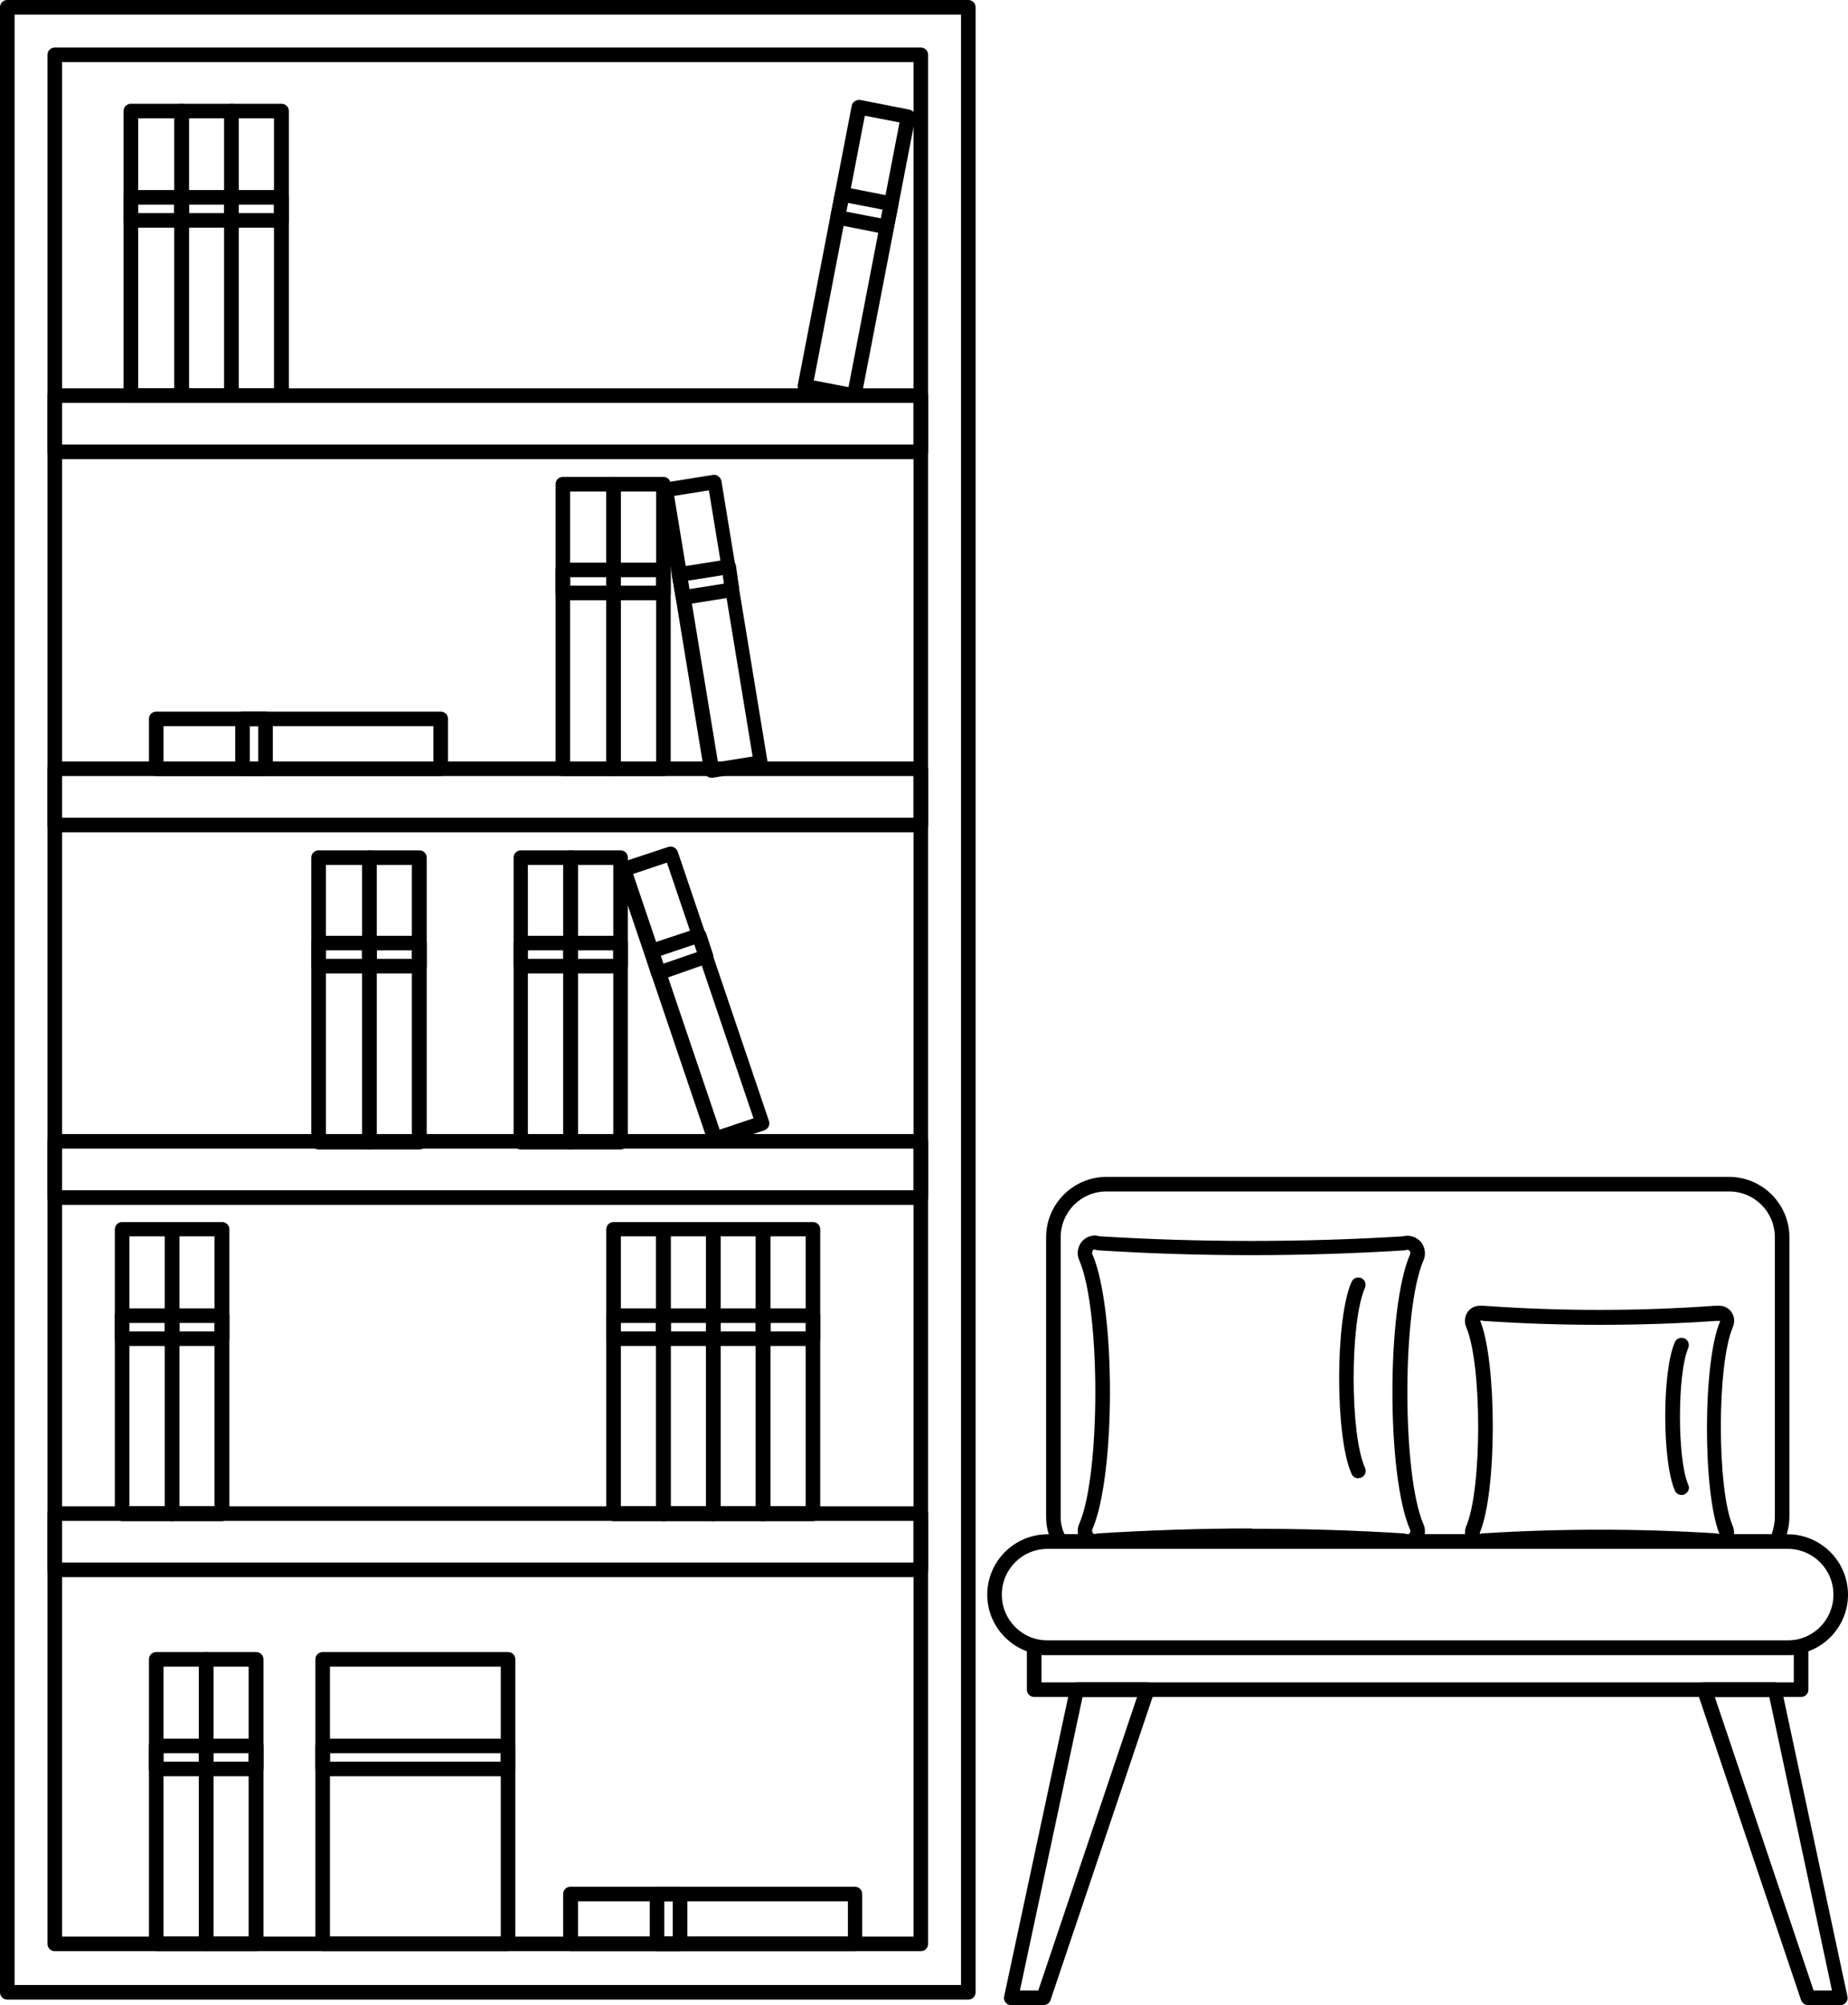<?xml version="1.0" encoding="UTF-8"?>
<svg id="Layer_2" data-name="Layer 2" xmlns="http://www.w3.org/2000/svg" viewBox="0 0 63.4 68.78">
  <g id="_Ñëîé_1" data-name="Ñëîé 1">
    <g>
      <path class="cls-1" d="M61.79,58.21h-26.31c-.14,0-.25-.11-.25-.25v-1.44c0-.14.11-.25.25-.25h26.31c.14,0,.25.11.25.25v1.44c0,.14-.11.25-.25.25ZM35.73,57.71h25.81v-.94h-25.81v.94Z"/>
      <path class="cls-1" d="M17.43,66.93h-6.36c-.14,0-.25-.11-.25-.25v-9.76c0-.14.11-.25.25-.25h6.36c.14,0,.25.11.25.25v9.76c0,.14-.11.25-.25.25ZM11.32,66.43h5.86v-9.26h-5.86v9.26Z"/>
      <path class="cls-1" d="M6.23,7.81h-1.74c-.14,0-.25-.11-.25-.25v-.79c0-.14.11-.25.25-.25h1.74c.14,0,.25.11.25.25v.79c0,.14-.11.25-.25.25ZM4.74,7.31h1.24v-.29h-1.24v.29Z"/>
      <path class="cls-1" d="M7.94,7.81h-1.71c-.14,0-.25-.11-.25-.25v-.79c0-.14.11-.25.25-.25h1.71c.14,0,.25.11.25.25v.79c0,.14-.11.25-.25.25ZM6.48,7.31h1.21v-.29h-1.21v.29Z"/>
      <path class="cls-1" d="M30.42,8.03s-.03,0-.05,0l-1.68-.33c-.07-.01-.12-.05-.16-.11-.04-.05-.05-.12-.04-.19l.16-.79c.03-.13.15-.22.29-.2l1.68.33c.07.01.12.05.16.11.04.06.05.12.04.19l-.16.79c-.02.12-.13.2-.24.2ZM29.03,7.26l1.19.23.06-.3-1.19-.23-.06.3Z"/>
      <path class="cls-1" d="M23.44,20.75c-.12,0-.23-.09-.25-.21l-.14-.79c-.01-.07,0-.13.04-.19.04-.05.1-.09.16-.1l1.71-.27c.06,0,.13,0,.19.05.05.04.09.1.1.17l.11.79c.02.13-.07.26-.21.28l-1.69.27s-.03,0-.04,0ZM23.59,19.92l.05.29,1.2-.19-.04-.29-1.21.19Z"/>
      <path class="cls-1" d="M24.41,26.68c-.12,0-.23-.09-.25-.21l-1.58-9.62c-.01-.07,0-.13.04-.19.04-.05.1-.09.16-.1l1.68-.27c.13-.02.26.07.29.21l1.58,9.62c.01.07,0,.13-.04.19-.04.05-.1.09-.16.1l-1.69.27s-.03,0-.04,0ZM23.13,17.01l1.5,9.13,1.19-.19-1.5-9.13-1.19.19Z"/>
      <path class="cls-1" d="M22.59,33.64s-.08,0-.11-.03c-.06-.03-.11-.08-.13-.15l-.24-.76c-.04-.13.03-.27.16-.31l1.63-.54c.07-.02.13-.01.19.01.06.03.1.08.13.14l.24.73c.04.13-.03.27-.15.31l-1.63.57s-.06.01-.08.01ZM22.66,32.78l.09.28,1.16-.4-.09-.26-1.16.39Z"/>
      <path class="cls-1" d="M24.52,39.32c-.1,0-.2-.07-.24-.17l-3.13-9.24c-.02-.06-.02-.13.01-.19.03-.06.08-.11.14-.13l1.63-.54c.13-.04.27.03.32.16l3.13,9.24c.02.06.02.13-.01.19-.03.06-.08.1-.14.13l-1.63.54s-.05.01-.08.01ZM21.72,29.98l2.97,8.77,1.16-.39-2.97-8.77-1.16.39Z"/>
      <path class="cls-1" d="M19.58,33.39h-1.71c-.14,0-.25-.11-.25-.25v-.79c0-.14.11-.25.25-.25h1.71c.14,0,.25.11.25.25v.79c0,.14-.11.25-.25.25ZM18.11,32.89h1.21v-.29h-1.21v.29Z"/>
      <path class="cls-1" d="M19.58,39.43h-1.71c-.14,0-.25-.11-.25-.25v-9.76c0-.14.11-.25.25-.25h1.71c.14,0,.25.11.25.25v9.76c0,.14-.11.25-.25.25ZM18.11,38.93h1.21v-9.26h-1.21v9.26Z"/>
      <path class="cls-1" d="M21.29,33.39h-1.71c-.14,0-.25-.11-.25-.25v-.79c0-.14.11-.25.25-.25h1.71c.14,0,.25.11.25.25v.79c0,.14-.11.25-.25.25ZM19.83,32.89h1.21v-.29h-1.21v.29Z"/>
      <path class="cls-1" d="M21.29,39.43h-1.71c-.14,0-.25-.11-.25-.25v-9.76c0-.14.11-.25.25-.25h1.71c.14,0,.25.11.25.25v9.76c0,.14-.11.25-.25.25ZM19.83,38.93h1.21v-9.26h-1.21v9.26Z"/>
      <path class="cls-1" d="M17.43,60.93h-6.36c-.14,0-.25-.11-.25-.25v-.79c0-.14.11-.25.25-.25h6.36c.14,0,.25.11.25.25v.79c0,.14-.11.25-.25.25ZM11.32,60.43h5.86v-.29h-5.86v.29Z"/>
      <path class="cls-1" d="M8.79,60.93h-1.71c-.14,0-.25-.11-.25-.25v-.79c0-.14.11-.25.25-.25h1.71c.14,0,.25.11.25.25v.79c0,.14-.11.25-.25.25ZM7.32,60.43h1.21v-.29h-1.21v.29Z"/>
      <path class="cls-1" d="M8.79,66.93h-1.71c-.14,0-.25-.11-.25-.25v-9.76c0-.14.11-.25.25-.25h1.71c.14,0,.25.11.25.25v9.76c0,.14-.11.25-.25.25ZM7.32,66.43h1.21v-9.26h-1.21v9.26Z"/>
      <path class="cls-1" d="M7.07,60.93h-1.71c-.14,0-.25-.11-.25-.25v-.79c0-.14.11-.25.25-.25h1.71c.14,0,.25.11.25.25v.79c0,.14-.11.25-.25.25ZM5.61,60.43h1.21v-.29h-1.21v.29Z"/>
      <path class="cls-1" d="M7.07,66.93h-1.71c-.14,0-.25-.11-.25-.25v-9.76c0-.14.11-.25.25-.25h1.71c.14,0,.25.11.25.25v9.76c0,.14-.11.25-.25.25ZM5.61,66.43h1.21v-9.26h-1.21v9.26Z"/>
      <path class="cls-1" d="M27.89,46.17h-1.71c-.14,0-.25-.11-.25-.25v-.79c0-.14.11-.25.25-.25h1.71c.14,0,.25.11.25.25v.79c0,.14-.11.25-.25.25ZM26.43,45.67h1.21v-.29h-1.21v.29Z"/>
      <path class="cls-1" d="M27.89,52.18h-1.71c-.14,0-.25-.11-.25-.25v-9.76c0-.14.11-.25.25-.25h1.71c.14,0,.25.11.25.25v9.76c0,.14-.11.25-.25.25ZM26.43,51.67h1.21v-9.26h-1.21v9.26Z"/>
      <path class="cls-1" d="M26.18,46.17h-1.71c-.14,0-.25-.11-.25-.25v-.79c0-.14.11-.25.25-.25h1.71c.14,0,.25.11.25.25v.79c0,.14-.11.25-.25.25ZM24.72,45.67h1.21v-.29h-1.21v.29Z"/>
      <path class="cls-1" d="M26.18,52.18h-1.71c-.14,0-.25-.11-.25-.25v-9.76c0-.14.11-.25.25-.25h1.71c.14,0,.25.11.25.25v9.76c0,.14-.11.25-.25.25ZM24.72,51.67h1.21v-9.26h-1.21v9.26Z"/>
      <path class="cls-1" d="M24.47,46.17h-1.71c-.14,0-.25-.11-.25-.25v-.79c0-.14.11-.25.25-.25h1.71c.14,0,.25.11.25.25v.79c0,.14-.11.25-.25.25ZM23.01,45.67h1.21v-.29h-1.21v.29Z"/>
      <path class="cls-1" d="M24.47,52.18h-1.71c-.14,0-.25-.11-.25-.25v-9.76c0-.14.11-.25.25-.25h1.71c.14,0,.25.11.25.25v9.76c0,.14-.11.25-.25.25ZM23.01,51.67h1.21v-9.26h-1.21v9.26Z"/>
      <path class="cls-1" d="M22.76,46.17h-1.71c-.14,0-.25-.11-.25-.25v-.79c0-.14.11-.25.25-.25h1.71c.14,0,.25.11.25.25v.79c0,.14-.11.25-.25.25ZM21.3,45.67h1.21v-.29h-1.21v.29Z"/>
      <path class="cls-1" d="M22.76,52.18h-1.71c-.14,0-.25-.11-.25-.25v-9.76c0-.14.11-.25.25-.25h1.71c.14,0,.25.11.25.25v9.76c0,.14-.11.25-.25.25ZM21.3,51.67h1.21v-9.26h-1.21v9.26Z"/>
      <path class="cls-1" d="M7.62,46.17h-1.71c-.14,0-.25-.11-.25-.25v-.79c0-.14.11-.25.25-.25h1.71c.14,0,.25.11.25.25v.79c0,.14-.11.25-.25.25ZM6.15,45.67h1.21v-.29h-1.21v.29Z"/>
      <path class="cls-1" d="M7.62,52.18h-1.71c-.14,0-.25-.11-.25-.25v-9.76c0-.14.11-.25.25-.25h1.71c.14,0,.25.11.25.25v9.76c0,.14-.11.25-.25.25ZM6.15,51.67h1.21v-9.26h-1.21v9.26Z"/>
      <path class="cls-1" d="M5.9,46.17h-1.71c-.14,0-.25-.11-.25-.25v-.79c0-.14.11-.25.25-.25h1.71c.14,0,.25.11.25.25v.79c0,.14-.11.25-.25.25ZM4.44,45.67h1.21v-.29h-1.21v.29Z"/>
      <path class="cls-1" d="M5.9,52.18h-1.71c-.14,0-.25-.11-.25-.25v-9.76c0-.14.11-.25.25-.25h1.71c.14,0,.25.11.25.25v9.76c0,.14-.11.25-.25.25ZM4.44,51.67h1.21v-9.26h-1.21v9.26Z"/>
      <path class="cls-1" d="M14.39,33.39h-1.71c-.14,0-.25-.11-.25-.25v-.79c0-.14.11-.25.25-.25h1.71c.14,0,.25.11.25.25v.79c0,.14-.11.25-.25.25ZM12.92,32.89h1.21v-.29h-1.21v.29Z"/>
      <path class="cls-1" d="M14.39,39.43h-1.71c-.14,0-.25-.11-.25-.25v-9.76c0-.14.11-.25.25-.25h1.71c.14,0,.25.11.25.25v9.76c0,.14-.11.25-.25.25ZM12.92,38.93h1.21v-9.26h-1.21v9.26Z"/>
      <path class="cls-1" d="M12.67,33.39h-1.74c-.14,0-.25-.11-.25-.25v-.79c0-.14.11-.25.25-.25h1.74c.14,0,.25.11.25.25v.79c0,.14-.11.25-.25.25ZM11.18,32.89h1.24v-.29h-1.24v.29Z"/>
      <path class="cls-1" d="M12.67,39.43h-1.74c-.14,0-.25-.11-.25-.25v-9.76c0-.14.11-.25.25-.25h1.74c.14,0,.25.11.25.25v9.76c0,.14-.11.25-.25.25ZM11.18,38.93h1.24v-9.26h-1.24v9.26Z"/>
      <path class="cls-1" d="M22.76,20.59h-1.71c-.14,0-.25-.11-.25-.25v-.79c0-.14.11-.25.25-.25h1.71c.14,0,.25.11.25.25v.79c0,.14-.11.25-.25.25ZM21.3,20.09h1.21v-.29h-1.21v.29Z"/>
      <path class="cls-1" d="M22.76,26.62h-1.71c-.14,0-.25-.11-.25-.25v-9.76c0-.14.11-.25.25-.25h1.71c.14,0,.25.11.25.25v9.76c0,.14-.11.25-.25.25ZM21.3,26.12h1.21v-9.26h-1.21v9.26Z"/>
      <path class="cls-1" d="M21.05,20.59h-1.74c-.14,0-.25-.11-.25-.25v-.79c0-.14.11-.25.25-.25h1.74c.14,0,.25.11.25.25v.79c0,.14-.11.25-.25.25ZM19.56,20.09h1.24v-.29h-1.24v.29Z"/>
      <path class="cls-1" d="M21.05,26.62h-1.74c-.14,0-.25-.11-.25-.25v-9.76c0-.14.11-.25.25-.25h1.74c.14,0,.25.11.25.25v9.76c0,.14-.11.25-.25.25ZM19.56,26.12h1.24v-9.26h-1.24v9.26Z"/>
      <path class="cls-1" d="M23.33,66.93h-.79c-.14,0-.25-.11-.25-.25v-1.71c0-.14.11-.25.25-.25h.79c.14,0,.25.11.25.25v1.71c0,.14-.11.25-.25.25ZM22.79,66.43h.29v-1.21h-.29v1.21Z"/>
      <path class="cls-1" d="M29.33,66.93h-9.76c-.14,0-.25-.11-.25-.25v-1.71c0-.14.11-.25.25-.25h9.76c.14,0,.25.11.25.25v1.71c0,.14-.11.25-.25.25ZM19.83,66.43h9.26v-1.21h-9.26v1.21Z"/>
      <path class="cls-1" d="M9.11,26.62h-.79c-.14,0-.25-.11-.25-.25v-1.71c0-.14.11-.25.25-.25h.79c.14,0,.25.11.25.25v1.71c0,.14-.11.25-.25.25ZM8.57,26.12h.29v-1.21h-.29v1.21Z"/>
      <path class="cls-1" d="M15.12,26.62H5.36c-.14,0-.25-.11-.25-.25v-1.71c0-.14.11-.25.25-.25h9.76c.14,0,.25.11.25.25v1.71c0,.14-.11.25-.25.25ZM5.61,26.12h9.26v-1.21H5.61v1.21Z"/>
      <path class="cls-1" d="M9.66,7.81h-1.71c-.14,0-.25-.11-.25-.25v-.79c0-.14.11-.25.25-.25h1.71c.14,0,.25.11.25.25v.79c0,.14-.11.25-.25.25ZM8.19,7.31h1.21v-.29h-1.21v.29Z"/>
      <path class="cls-1" d="M29.31,13.82s-.03,0-.05,0l-1.69-.33c-.14-.03-.22-.16-.2-.29l1.85-9.57c.01-.07.05-.12.11-.16.06-.04.13-.05.19-.04l1.68.33c.14.03.22.16.2.29l-1.85,9.57c-.01.07-.05.12-.11.16-.04.03-.09.04-.14.04ZM27.92,13.05l1.19.23,1.75-9.08-1.19-.23-1.75,9.08Z"/>
      <path class="cls-1" d="M9.66,13.82h-1.71c-.14,0-.25-.11-.25-.25V3.81c0-.14.11-.25.25-.25h1.71c.14,0,.25.11.25.25v9.76c0,.14-.11.25-.25.25ZM8.19,13.32h1.21V4.06h-1.21v9.26Z"/>
      <path class="cls-1" d="M7.94,13.82h-1.71c-.14,0-.25-.11-.25-.25V3.81c0-.14.11-.25.25-.25h1.71c.14,0,.25.11.25.25v9.76c0,.14-.11.25-.25.25ZM6.48,13.32h1.21V4.06h-1.21v9.26Z"/>
      <path class="cls-1" d="M6.23,13.82h-1.74c-.14,0-.25-.11-.25-.25V3.81c0-.14.11-.25.25-.25h1.74c.14,0,.25.11.25.25v9.76c0,.14-.11.25-.25.25ZM4.74,13.32h1.24V4.06h-1.24v9.26Z"/>
      <path class="cls-1" d="M31.59,54.1H1.88c-.14,0-.25-.11-.25-.25v-1.93c0-.14.11-.25.25-.25h29.71c.14,0,.25.11.25.25v1.93c0,.14-.11.25-.25.25ZM2.13,53.6h29.21v-1.43H2.13v1.43Z"/>
      <path class="cls-1" d="M31.59,41.33H1.88c-.14,0-.25-.11-.25-.25v-1.93c0-.14.11-.25.25-.25h29.71c.14,0,.25.11.25.25v1.93c0,.14-.11.25-.25.25ZM2.13,40.83h29.21v-1.43H2.13v1.43Z"/>
      <path class="cls-1" d="M31.59,28.55H1.88c-.14,0-.25-.11-.25-.25v-1.93c0-.14.11-.25.25-.25h29.71c.14,0,.25.11.25.25v1.93c0,.14-.11.25-.25.25ZM2.13,28.05h29.21v-1.43H2.13v1.43Z"/>
      <path class="cls-1" d="M31.59,15.75H1.88c-.14,0-.25-.11-.25-.25v-1.93c0-.14.11-.25.25-.25h29.71c.14,0,.25.11.25.25v1.93c0,.14-.11.25-.25.25ZM2.13,15.25h29.21v-1.43H2.13v1.43Z"/>
      <path class="cls-1" d="M33.22,68.59H.25c-.14,0-.25-.11-.25-.25V.25c0-.14.11-.25.25-.25h32.97c.14,0,.25.11.25.25v68.09c0,.14-.11.25-.25.25ZM.5,68.09h32.47V.5H.5v67.59ZM31.59,66.93H1.88c-.14,0-.25-.11-.25-.25V1.88c0-.14.11-.25.25-.25h29.71c.14,0,.25.11.25.25v64.8c0,.14-.11.25-.25.25ZM2.13,66.43h29.21V2.13H2.13v64.3Z"/>
      <path class="cls-1" d="M61.33,56.77h-25.39c-1.14,0-2.07-.93-2.07-2.07s.93-2.07,2.07-2.07h25.39c1.14,0,2.07.93,2.07,2.07s-.93,2.07-2.07,2.07ZM35.94,53.13c-.87,0-1.57.7-1.57,1.57s.7,1.57,1.57,1.57h25.39c.87,0,1.57-.7,1.57-1.57s-.7-1.57-1.57-1.57h-25.39Z"/>
      <path class="cls-1" d="M60.95,53.13h-24.6c-.09,0-.18-.05-.22-.14-.17-.33-.24-.64-.24-.95v-9.6c0-1.14.93-2.07,2.07-2.07h21.36c1.14,0,2.07.93,2.07,2.07v9.6c0,.36-.11.68-.21.93-.04.1-.13.16-.23.16ZM36.51,52.63h24.27c.06-.18.11-.38.11-.59v-9.6c0-.87-.7-1.57-1.57-1.57h-21.36c-.87,0-1.57.7-1.57,1.57v9.6c0,.2.04.39.13.59Z"/>
      <path class="cls-1" d="M48.28,53.13l-.18-.03c-3.42-.21-6.92-.21-10.37,0l-.1.02c-.23,0-.45-.1-.56-.27-.11-.18-.13-.4-.04-.59.73-1.68.73-7.33,0-9.02-.09-.19-.07-.41.04-.59.11-.17.3-.27.51-.27l.18.03c3.42.21,6.92.21,10.37,0l.1-.02c.23-.02.45.1.56.27.11.18.13.4.04.59-.73,1.69-.73,7.33,0,9.02.09.19.07.42-.04.59-.11.17-.3.27-.51.27ZM42.95,52.44c1.74,0,3.48.05,5.21.16l.17.03s.03-.03.04-.05c.01-.02.03-.06,0-.12-.8-1.85-.8-7.57,0-9.42,0,0,0,0,0,0,.03-.06,0-.1,0-.12-.01-.02-.04-.05-.09-.05l-.09.02c-3.51.22-7.03.22-10.5,0l-.17-.03s-.03.03-.04.05c0,.02-.03.06,0,.12.8,1.85.8,7.57,0,9.42-.03.06,0,.11,0,.12.01.02.04.05.09.05l.09-.02c1.76-.11,3.53-.17,5.29-.17Z"/>
      <path class="cls-1" d="M46.6,50.71c-.09,0-.19-.05-.23-.15-.57-1.25-.57-5.32,0-6.59.06-.13.2-.18.33-.13.13.06.18.2.13.33-.52,1.17-.52,5.04,0,6.18.06.13,0,.27-.12.33-.03.02-.07.02-.1.02Z"/>
      <path class="cls-1" d="M63.15,68.78h-1.12c-.11,0-.2-.07-.24-.17l-3.56-10.57c-.03-.08-.01-.16.03-.23.05-.07.12-.1.2-.1h2.42c.12,0,.22.08.24.2l2.26,10.57c.02.07,0,.15-.05.21-.05.06-.12.09-.19.09ZM62.22,68.28h.63l-2.15-10.07h-1.87l3.39,10.07Z"/>
      <path class="cls-1" d="M35.8,68.78h-1.11c-.08,0-.15-.03-.19-.09-.05-.06-.07-.14-.05-.21l2.26-10.57c.02-.12.13-.2.24-.2h2.42c.08,0,.16.04.2.1.05.07.06.15.03.23l-3.56,10.57c-.03.1-.13.17-.24.17ZM35,68.28h.62l3.39-10.07h-1.87l-2.15,10.07Z"/>
      <path class="cls-1" d="M58.99,53.13l-.17-.04c-2.6-.16-5.27-.16-7.92,0l-.06.02c-.26,0-.39-.08-.49-.23-.1-.16-.12-.35-.05-.52.55-1.28.55-5.56,0-6.84-.07-.17-.05-.35.04-.5.1-.15.26-.23.43-.23h.11c2.66.19,5.33.19,7.97,0h.13c.18,0,.34.09.43.23.1.15.11.33.04.5h0c-.55,1.28-.55,5.56,0,6.84.07.17.05.37-.05.52-.1.15-.26.24-.43.24ZM50.87,45.3h-.09c.58,1.42.58,5.88-.01,7.27v.05s.06-.02.06-.02c2.71-.17,5.41-.17,8.07,0l.09.02c-.58-1.45-.57-5.91.02-7.29h0s0-.02,0-.02h-.12c-2.65.18-5.35.18-8.01,0ZM59.24,45.43h0,0Z"/>
      <path class="cls-1" d="M57.69,51.28c-.1,0-.19-.06-.23-.15-.44-1-.44-4.1,0-5.09.05-.13.21-.18.33-.13.13.06.18.2.13.33-.38.86-.38,3.84,0,4.69.06.13,0,.27-.13.33-.03.02-.07.02-.1.02Z"/>
    </g>
  </g>
</svg>
